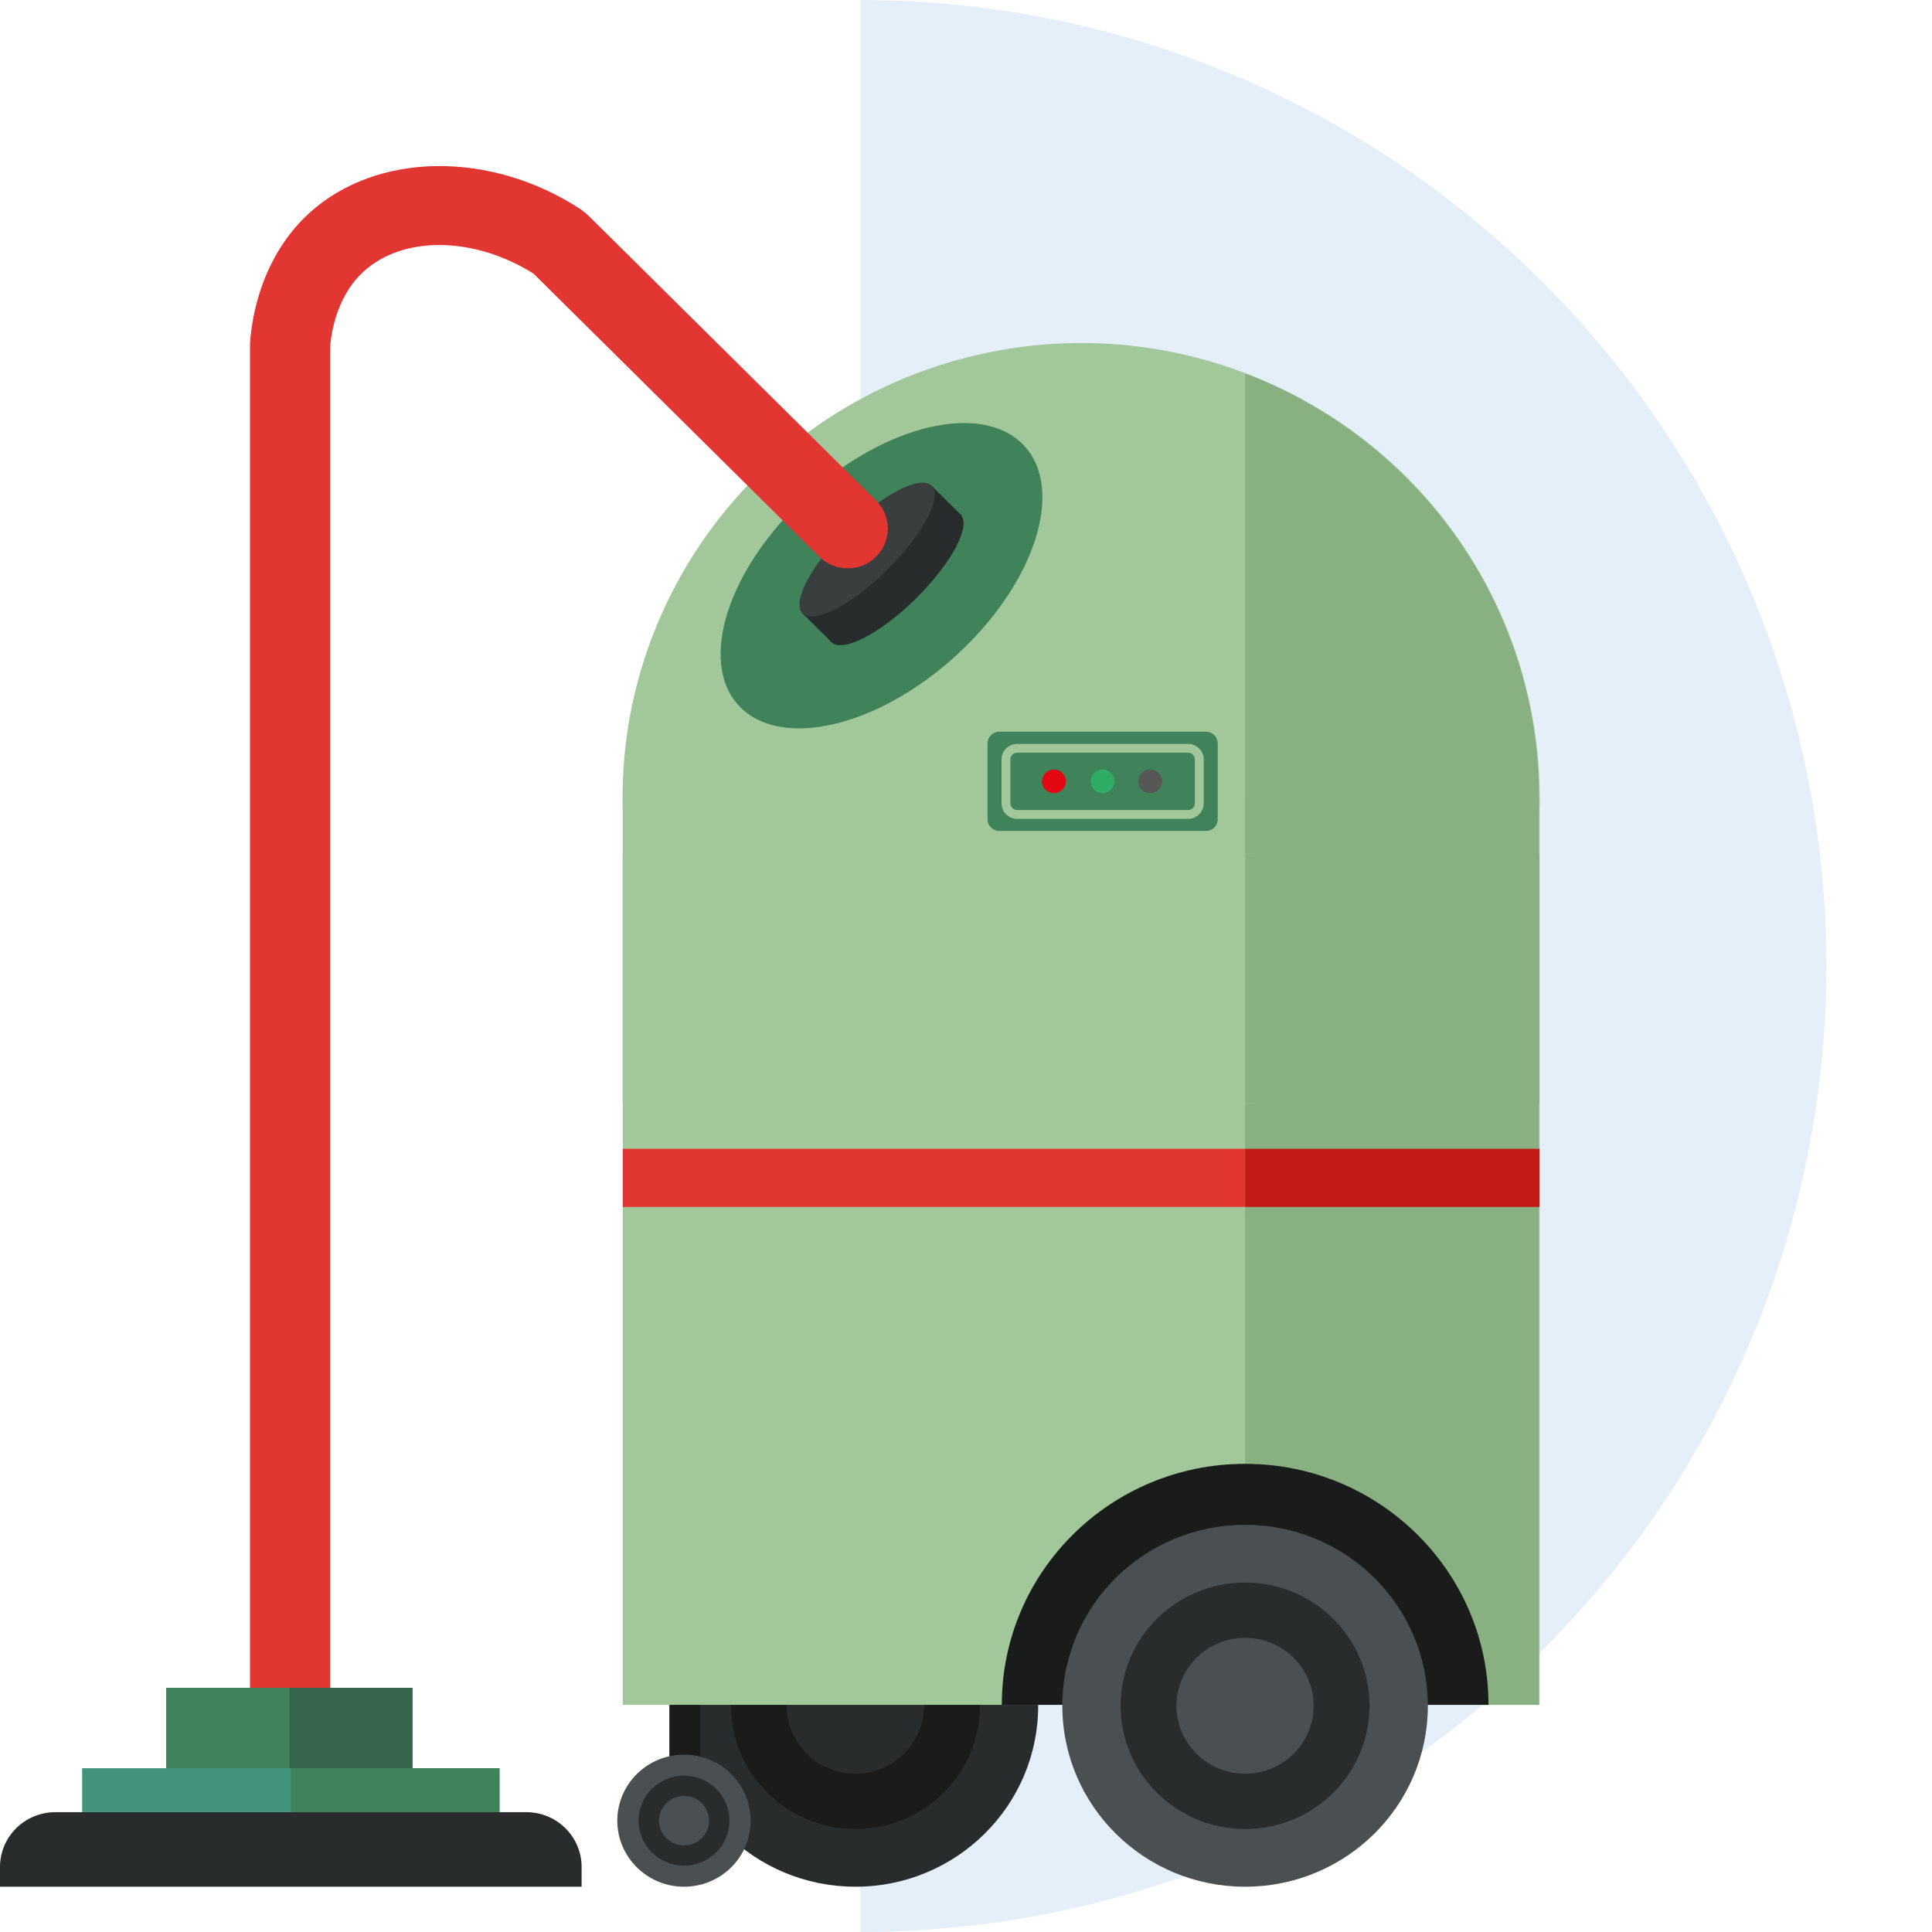 <svg width="128" height="128" viewBox="0 0 128 128" fill="none" xmlns="http://www.w3.org/2000/svg">
<g clip-path="url(#clip0_6472_4207)">
<path d="M57 0C65.405 0 73.727 1.655 81.492 4.872C89.257 8.088 96.312 12.802 102.255 18.745C108.198 24.688 112.912 31.743 116.128 39.508C119.345 47.273 121 55.595 121 64C121 72.405 119.345 80.727 116.128 88.492C112.912 96.257 108.198 103.312 102.255 109.255C96.312 115.198 89.257 119.912 81.492 123.128C73.727 126.345 65.405 128 57 128V64V0Z" fill="#E4EFFA"/>
<g clip-path="url(#clip1_6472_4207)">
<path d="M68.782 113.011C68.782 106.391 63.36 101.023 56.675 101.023C49.989 101.023 44.57 106.391 44.57 113.011C44.57 119.631 49.989 125 56.675 125C63.36 125 68.782 119.631 68.782 113.011Z" fill="#282C2D"/>
<path d="M64.922 113.011C64.922 108.503 61.231 104.848 56.675 104.848C52.118 104.848 48.43 108.503 48.43 113.011C48.43 117.52 52.121 121.178 56.675 121.178C61.228 121.178 64.922 117.523 64.922 113.011Z" fill="#1A1C1C"/>
<path d="M61.218 113.011C61.218 110.525 59.183 108.513 56.672 108.513C54.16 108.513 52.128 110.528 52.128 113.011C52.128 115.495 54.163 117.514 56.672 117.514C59.18 117.514 61.218 115.498 61.218 113.011Z" fill="#282C2D"/>
<path d="M99.133 65.564C106.249 50.523 99.703 32.618 84.513 25.572C69.323 18.527 51.24 25.008 44.125 40.049C37.009 55.09 43.555 72.995 58.745 80.04C73.935 87.086 92.018 80.605 99.133 65.564Z" fill="#A2C79A"/>
<path d="M102.003 52.803H41.258V112.951H102.003V52.803Z" fill="#A2C79A"/>
<path d="M82.491 24.734V80.871C93.876 76.532 101.958 65.606 101.958 52.806C101.958 40.005 93.876 29.076 82.491 24.737V24.734Z" fill="#89B081"/>
<path d="M101.958 52.803H82.491V112.951H101.958V52.803Z" fill="#89B081"/>
<path d="M83.145 56.56H41.258V73.102H83.145V56.56Z" fill="#A2C79A"/>
<path d="M101.981 56.56H82.491V73.102H101.981V56.56Z" fill="#89B081"/>
<path d="M98.617 112.951C98.617 104.132 91.396 96.983 82.494 96.983C73.591 96.983 66.371 104.132 66.371 112.951" fill="#1A1C1C"/>
<path d="M94.598 113.011C94.598 106.391 89.176 101.023 82.49 101.023C75.805 101.023 70.383 106.391 70.383 113.011C70.383 119.631 75.801 125 82.49 125C89.179 125 94.598 119.631 94.598 113.011Z" fill="#4A4F51"/>
<path d="M90.735 113.011C90.735 108.503 87.044 104.848 82.49 104.848C77.937 104.848 74.243 108.503 74.243 113.011C74.243 117.52 77.937 121.178 82.49 121.178C87.044 121.178 90.735 117.523 90.735 113.011Z" fill="#282C2D"/>
<path d="M87.034 113.011C87.034 110.525 84.999 108.513 82.491 108.513C79.982 108.513 77.944 110.528 77.944 113.011C77.944 115.495 79.979 117.514 82.491 117.514C85.002 117.514 87.034 115.498 87.034 113.011Z" fill="#4A4F51"/>
<path d="M82.494 76.109H41.258V79.963H82.494V76.109Z" fill="#E13632"/>
<path d="M102 76.109H82.491V79.963H102V76.109Z" fill="#C21B17"/>
<path d="M63.331 43.445C58.11 48.201 51.674 49.684 48.952 46.754C46.23 43.827 48.255 37.596 53.476 32.84C58.697 28.084 65.133 26.602 67.855 29.532C70.574 32.458 68.549 38.69 63.328 43.445H63.331Z" fill="#40825A"/>
<path d="M66.206 48.477H79.898C80.329 48.477 80.676 48.824 80.676 49.25V54.285C80.676 54.709 80.329 55.055 79.898 55.055H66.206C65.778 55.055 65.428 54.709 65.428 54.285V49.25C65.428 48.824 65.778 48.477 66.206 48.477Z" fill="#40825A"/>
<path d="M78.712 54.253H67.392C66.815 54.253 66.352 53.791 66.352 53.223V50.316C66.352 49.748 66.818 49.286 67.392 49.286H78.712C79.285 49.286 79.752 49.748 79.752 50.316V53.223C79.752 53.791 79.285 54.253 78.712 54.253ZM67.392 49.866C67.142 49.866 66.941 50.069 66.941 50.312V53.22C66.941 53.467 67.145 53.666 67.392 53.666H78.712C78.958 53.666 79.162 53.467 79.162 53.22V50.312C79.162 50.069 78.958 49.866 78.712 49.866H67.392Z" fill="#A2C79A"/>
<path d="M70.616 51.766C70.616 51.333 70.263 50.983 69.825 50.983C69.388 50.983 69.035 51.336 69.035 51.766C69.035 52.196 69.388 52.549 69.825 52.549C70.263 52.549 70.616 52.199 70.616 51.766Z" fill="#E30613"/>
<path d="M73.844 51.766C73.844 51.333 73.488 50.983 73.053 50.983C72.619 50.983 72.263 51.336 72.263 51.766C72.263 52.196 72.616 52.549 73.053 52.549C73.491 52.549 73.844 52.199 73.844 51.766Z" fill="#2FAC66"/>
<path d="M76.991 51.766C76.991 51.333 76.638 50.983 76.2 50.983C75.763 50.983 75.41 51.336 75.41 51.766C75.41 52.196 75.763 52.549 76.2 52.549C76.638 52.549 76.991 52.199 76.991 51.766Z" fill="#575756"/>
<path d="M46.388 112.951H44.347V120.469H46.388V112.951Z" fill="#1A1C1C"/>
<path d="M49.736 120.623C49.736 118.207 47.756 116.249 45.319 116.249C42.882 116.249 40.898 118.21 40.898 120.623C40.898 123.036 42.879 125 45.319 125C47.759 125 49.736 123.039 49.736 120.623Z" fill="#4A4F51"/>
<path d="M48.327 120.623C48.327 118.977 46.978 117.642 45.316 117.642C43.653 117.642 42.305 118.977 42.305 120.623C42.305 122.269 43.653 123.604 45.316 123.604C46.978 123.604 48.327 122.269 48.327 120.623Z" fill="#282C2D"/>
<path d="M46.975 120.623C46.975 119.715 46.233 118.983 45.319 118.983C44.405 118.983 43.66 119.718 43.66 120.623C43.66 121.528 44.402 122.266 45.319 122.266C46.236 122.266 46.975 121.531 46.975 120.623Z" fill="#4A4F51"/>
<path d="M61.719 32.184L53.173 40.645L55.165 42.617L63.71 34.155L61.719 32.184Z" fill="#282C2D"/>
<path d="M63.633 34.078C64.371 34.813 63.059 37.3 60.7 39.636C58.34 41.972 55.829 43.272 55.083 42.54C54.341 41.806 55.654 39.319 58.016 36.979C60.376 34.643 62.887 33.344 63.633 34.078Z" fill="#282C2D"/>
<path d="M61.721 32.182C62.463 32.917 61.15 35.404 58.791 37.743C56.432 40.079 53.917 41.379 53.175 40.644C52.433 39.909 53.745 37.422 56.104 35.083C58.464 32.747 60.978 31.447 61.721 32.182Z" fill="#3A3E3F"/>
<path d="M19.218 115.579C17.75 115.579 16.561 114.401 16.561 112.947V22.867C16.596 21.974 16.949 17.37 20.459 14.145C24.909 10.057 32.495 9.944 38.497 13.882L38.909 14.212L58.046 33.161C59.083 34.188 59.083 35.853 58.046 36.883C57.009 37.913 55.327 37.91 54.286 36.883L35.347 18.13C31.407 15.653 26.698 15.592 24.073 18.005C22.125 19.792 21.898 22.546 21.872 23.027V112.954C21.872 114.407 20.683 115.585 19.215 115.585L19.218 115.579Z" fill="#E13632"/>
<path d="M27.336 111.821H11.009V117.642H27.336V111.821Z" fill="#35654B"/>
<path d="M19.172 111.821H11.009V117.642H19.172V111.821Z" fill="#40825A"/>
<path d="M33.092 117.148H5.441V120.058H33.092V117.148Z" fill="#42947C"/>
<path d="M33.095 117.148H19.27V120.058H33.095V117.148Z" fill="#40825A"/>
<path d="M38.536 125H0V123.691C0 121.685 1.643 120.061 3.669 120.061H34.867C36.893 120.061 38.533 121.688 38.533 123.691V125H38.536Z" fill="#282C2D"/>
</g>
</g>
<defs>
<clipPath id="clip0_6472_4207">
<rect width="128" height="128" fill="white"/>
</clipPath>
<clipPath id="clip1_6472_4207">
<rect width="102" height="114" fill="white" transform="translate(0 11)"/>
</clipPath>
</defs>
</svg>
